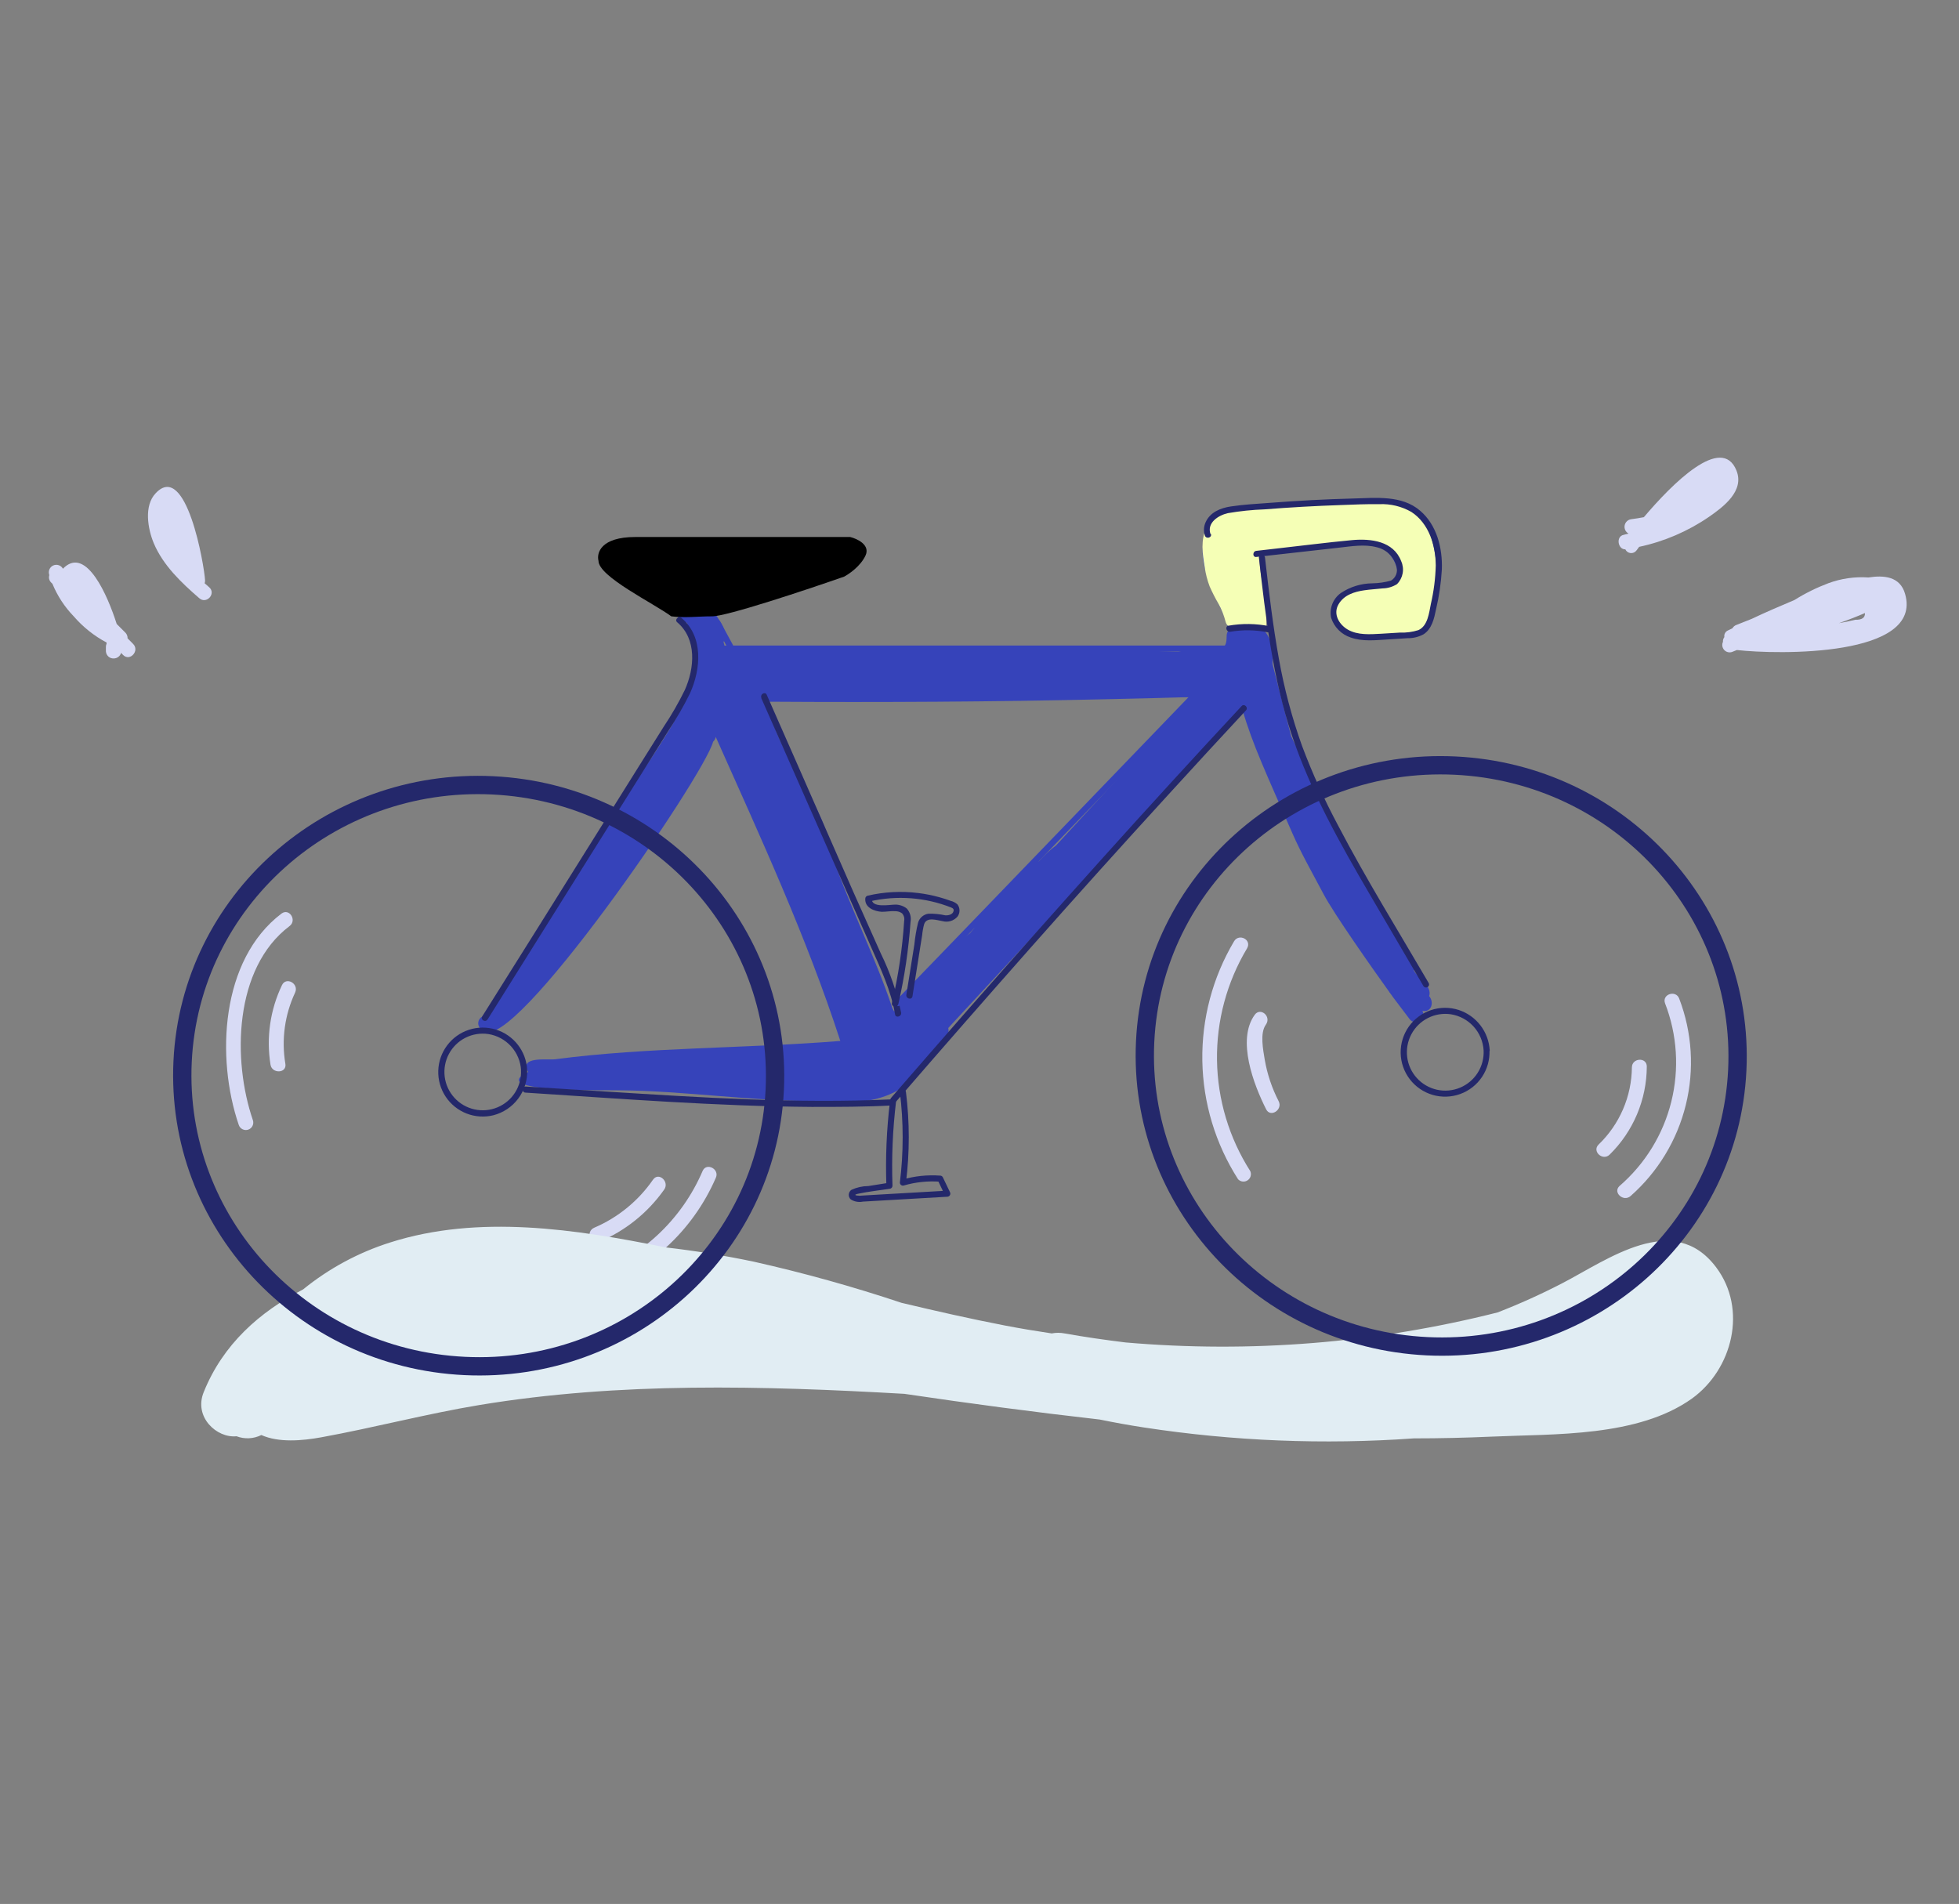 <svg width="321" height="312" viewBox="0 0 321 312" fill="none" xmlns="http://www.w3.org/2000/svg">
    <rect x="0" y="0" width="321" height="312" fill="#808080" stroke="none"/>
    <path d="M153.012 167.581L148.612 171.891C148.612 171.801 148.612 171.701 148.692 171.601L150.392 169.991C150.443 169.941 150.484 169.881 150.512 169.815C150.539 169.749 150.554 169.678 150.554 169.606C150.554 169.534 150.539 169.463 150.512 169.397C150.484 169.331 150.443 169.271 150.392 169.221C150.288 169.122 150.151 169.068 150.007 169.068C149.864 169.068 149.726 169.122 149.622 169.221L147.802 170.871C147.283 171.097 146.859 171.496 146.602 172.001C146.533 172.118 146.511 172.256 146.54 172.389C146.568 172.522 146.646 172.639 146.756 172.717C146.867 172.795 147.004 172.828 147.138 172.811C147.273 172.793 147.396 172.725 147.482 172.621C147.532 172.676 147.589 172.723 147.652 172.761L146.402 173.991C146.536 174.296 146.769 174.546 147.063 174.702C147.357 174.858 147.695 174.911 148.022 174.851C149.442 173.318 150.859 171.781 152.272 170.241C152.346 170.172 152.396 170.082 152.416 169.984C152.436 169.885 152.424 169.783 152.382 169.691L153.762 168.281C154.252 167.811 153.452 167.091 153.012 167.581Z" fill="#3643BA"/>
    <path d="M234.922 87.991C234.875 87.663 234.703 87.366 234.443 87.161C234.182 86.956 233.852 86.859 233.522 86.891C233.365 86.468 233.185 86.054 232.982 85.651C232.951 85.504 232.888 85.366 232.8 85.245C232.711 85.124 232.599 85.022 232.469 84.947C232.339 84.871 232.195 84.824 232.046 84.808C231.897 84.791 231.746 84.806 231.602 84.851C225.852 82.071 205.422 82.921 199.242 84.701C199.019 84.699 198.8 84.758 198.608 84.873C198.417 84.987 198.261 85.152 198.157 85.35C198.054 85.547 198.007 85.77 198.022 85.992C198.037 86.215 198.113 86.429 198.242 86.611C194.962 91.081 199.392 97.781 200.992 101.911C200.992 103.431 202.772 103.291 204.582 102.851L204.702 102.901C204.632 102.971 202.462 103.041 202.412 103.141C200.032 103.041 201.702 104.941 200.412 106.141C199.602 106.421 198.572 105.711 198.052 106.501C196.452 106.841 194.582 106.331 193.052 106.831C186.966 106.544 180.876 106.421 174.782 106.461C156.362 106.141 137.292 106.671 118.712 105.791L118.562 105.231C119.562 102.871 117.242 101.371 116.672 99.451C116.192 98.001 113.092 98.941 112.262 99.591C112.09 99.595 111.919 99.636 111.763 99.71C111.607 99.784 111.467 99.889 111.354 100.02C111.241 100.151 111.157 100.305 111.107 100.47C111.056 100.636 111.041 100.81 111.062 100.981C111.083 101.153 111.14 101.319 111.229 101.467C111.318 101.615 111.436 101.744 111.578 101.844C111.719 101.943 111.88 102.012 112.049 102.046C112.219 102.081 112.394 102.079 112.562 102.041L112.622 102.191C112.512 104.191 113.842 106.011 114.362 107.861C114.084 108.573 114.008 109.348 114.142 110.101C114.027 110.202 113.932 110.324 113.862 110.461C112.956 111.642 112.474 113.093 112.492 114.581C105.412 128.221 94.013 140.131 88.013 153.991L79.623 166.451C79.322 166.446 79.03 166.55 78.801 166.743C78.571 166.937 78.42 167.207 78.374 167.504C78.329 167.801 78.393 168.104 78.555 168.358C78.716 168.611 78.964 168.797 79.252 168.881C83.892 173.091 115.322 127.281 116.852 121.541C117.071 121.33 117.221 121.058 117.282 120.761C124.592 137.171 132.142 153.471 137.692 170.581C122.232 171.831 106.162 171.581 90.983 173.581C89.722 173.741 84.983 173.021 86.552 175.671C79.362 179.111 99.623 178.591 101.412 178.671C112.282 178.751 123.332 180.501 134.092 180.431C140.092 181.151 147.642 180.641 150.822 174.911C152.062 172.821 155.912 170.911 155.382 168.461C171.449 151.088 187.522 133.714 203.602 116.341C205.222 121.981 207.602 127.021 211.792 136.601C213.172 139.761 215.032 143.041 216.872 146.511C218.592 149.761 224.732 158.511 228.282 163.441L231.012 167.051C231.21 167.294 231.491 167.453 231.801 167.499C232.11 167.544 232.426 167.472 232.685 167.296C232.943 167.12 233.127 166.853 233.199 166.549C233.27 166.244 233.225 165.924 233.072 165.651C234.492 165.961 235.072 164.321 234.182 163.231C234.712 161.571 232.382 160.371 231.662 159.031C231.866 158.848 231.993 158.596 232.019 158.323C232.045 158.051 231.968 157.779 231.802 157.561C223.542 146.091 217.592 133.211 211.562 120.631L208.512 108.831C208.592 106.611 208.412 103.831 206.232 102.671C208.722 101.541 206.142 97.181 206.362 94.921C206.142 93.651 206.222 92.331 206.062 91.051C212.062 90.131 218.262 89.551 224.262 88.461C228.082 89.581 231.622 95.271 226.262 97.211C224.412 97.881 222.342 97.011 220.492 98.081C218.302 99.331 217.942 102.381 220.642 103.081C223.412 105.841 229.562 104.451 232.412 102.401C236.452 99.281 235.542 92.331 234.922 87.991ZM173.062 138.521C172.055 139.29 171.121 140.15 170.272 141.091C167.272 142.691 165.102 146.331 162.622 148.771C161.872 150.001 159.622 150.551 159.622 152.121L158.942 152.931C154.252 156.391 149.232 160.571 146.522 165.761L146.232 165.241C143.552 157.101 139.332 148.791 136.452 140.461C135.192 131.931 128.512 125.241 126.202 117.011L125.282 114.371L126.362 114.281C148.482 115.721 172.662 112.771 195.422 114.281L173.062 138.521Z" fill="#3643BA"/>
    <path d="M234.433 87.711C233.823 85.801 232.903 84.101 230.983 83.271C229.154 82.628 227.218 82.35 225.283 82.451C222.783 82.451 220.283 82.451 217.773 82.511C212.673 82.671 207.583 83.081 202.533 83.731C201.468 83.786 200.425 84.051 199.463 84.511C198.71 84.977 198.104 85.646 197.713 86.441C196.713 88.441 197.023 90.751 197.393 92.891C197.545 93.988 197.821 95.065 198.213 96.101C198.643 97.069 199.123 98.013 199.653 98.931C200.162 99.859 200.555 100.847 200.823 101.871C201.123 102.981 202.033 102.871 202.993 102.871H203.473C203.858 102.921 204.248 102.921 204.633 102.871L206.413 102.811C206.563 103.291 207.413 103.191 207.473 102.571C207.592 100.564 207.475 98.55 207.123 96.571C206.631 94.71 206.376 92.795 206.363 90.871C211.231 90.011 216.147 89.44 221.083 89.161C223.363 89.031 225.883 88.791 227.723 90.421C229.053 91.601 230.213 94.291 228.223 95.421C227.189 95.907 226.08 96.212 224.943 96.321C223.813 96.521 222.633 96.561 221.513 96.801C220.65 96.987 219.892 97.5 219.4 98.233C218.907 98.966 218.718 99.861 218.873 100.731C219.003 101.376 219.294 101.979 219.719 102.482C220.144 102.985 220.688 103.374 221.303 103.611C221.746 103.87 222.235 104.043 222.743 104.121C224.561 104.461 226.424 104.491 228.253 104.211C228.953 104.211 229.643 104.131 230.333 104.061C231.292 104.053 232.23 103.779 233.043 103.271C233.717 102.655 234.182 101.844 234.373 100.951C235.753 96.662 235.773 92.052 234.433 87.751V87.711ZM226.833 83.561H226.583H226.833Z" fill="#F5FFB6"/>
    <path d="M275.152 163.641C274.612 162.171 272.292 162.921 272.832 164.411C274.83 169.559 275.187 175.199 273.853 180.557C272.519 185.916 269.56 190.73 265.382 194.341C264.212 195.401 266.032 197.031 267.192 195.991C271.658 192.053 274.814 186.844 276.236 181.062C277.659 175.28 277.281 169.202 275.152 163.641Z" fill="#D8DBF5"/>
    <path d="M267.402 174.901C267.38 177.269 266.885 179.608 265.948 181.781C265.01 183.955 263.649 185.92 261.942 187.561C260.812 188.671 262.632 190.311 263.752 189.211C265.671 187.328 267.197 185.083 268.242 182.606C269.287 180.129 269.831 177.47 269.842 174.781C269.862 173.211 267.422 173.331 267.402 174.901Z" fill="#D8DBF5"/>
    <path d="M202.213 154.251C198.697 160.174 196.898 166.958 197.014 173.845C197.131 180.731 199.159 187.45 202.873 193.251C203.071 193.458 203.335 193.588 203.62 193.62C203.904 193.651 204.191 193.581 204.429 193.423C204.667 193.264 204.843 193.027 204.924 192.753C205.005 192.478 204.987 192.184 204.873 191.921C201.401 186.488 199.512 180.195 199.417 173.748C199.321 167.301 201.024 160.955 204.333 155.421C205.183 153.991 203.013 152.901 202.213 154.251Z" fill="#D8DBF5"/>
    <path d="M209.522 180.461C208.413 178.308 207.64 175.998 207.232 173.611C206.982 172.071 206.422 169.301 207.412 167.931C208.402 166.561 206.532 165.011 205.602 166.291C202.602 170.421 205.452 177.791 207.472 181.791C208.182 183.191 210.232 181.851 209.522 180.461Z" fill="#D8DBF5"/>
    <path d="M46.123 149.711C36.123 157.291 35.383 173.411 39.123 184.341C39.223 184.649 39.442 184.904 39.731 185.05C40.02 185.196 40.355 185.222 40.663 185.121C40.97 185.02 41.225 184.801 41.371 184.512C41.518 184.224 41.543 183.889 41.443 183.581C38.073 173.781 38.303 158.651 47.443 151.761C48.713 150.811 47.393 148.751 46.123 149.711Z" fill="#D8DBF5"/>
    <path d="M46.193 161.461C44.264 165.504 43.612 170.038 44.323 174.461C44.563 176.001 47.013 175.901 46.763 174.351C46.093 170.376 46.651 166.291 48.363 162.641C49.013 161.161 46.853 159.991 46.193 161.461Z" fill="#D8DBF5"/>
    <path d="M115.132 191.881C113.409 195.907 110.853 199.522 107.631 202.489C104.41 205.455 100.597 207.705 96.442 209.091C96.159 209.211 95.931 209.434 95.804 209.714C95.676 209.994 95.659 210.312 95.754 210.605C95.85 210.897 96.051 211.143 96.319 211.295C96.588 211.446 96.903 211.491 97.202 211.421C101.66 209.935 105.755 207.526 109.218 204.35C112.682 201.174 115.437 197.304 117.302 192.991C117.932 191.581 115.762 190.441 115.132 191.881Z" fill="#D8DBF5"/>
    <path d="M107.013 193.301C104.605 196.789 101.26 199.525 97.363 201.191C95.923 201.811 96.673 204.191 98.123 203.521C102.425 201.729 106.134 198.758 108.823 194.951C109.753 193.681 107.953 191.991 107.013 193.301Z" fill="#D8DBF5"/>
    <path d="M281.203 207.671C274.203 198.371 263.463 206.411 255.983 210.291C252.541 212.073 249.006 213.669 245.393 215.071C225.493 220.101 204.891 221.764 184.443 219.991C181.093 219.581 177.743 219.101 174.443 218.511C173.746 218.375 173.029 218.375 172.333 218.511C169.793 218.131 167.243 217.711 164.703 217.221C158.993 216.121 153.323 214.831 147.703 213.491C139.755 210.836 131.678 208.586 123.503 206.751C118.743 205.751 113.913 204.971 109.053 204.411C94.303 201.411 78.433 198.981 63.913 203.611C58.721 205.256 53.887 207.865 49.663 211.301C42.543 214.971 36.523 220.301 33.373 228.151C31.723 232.231 35.533 235.701 38.753 235.361C39.408 235.611 40.108 235.722 40.809 235.688C41.509 235.653 42.195 235.474 42.823 235.161C45.663 236.431 49.483 236.111 52.653 235.531C61.333 233.951 69.873 231.681 78.573 230.241C101.573 226.441 124.933 227.091 148.193 228.411C158.843 229.991 169.513 231.411 180.193 232.621C182.593 233.111 185.013 233.551 187.443 233.921C202.07 236.161 216.902 236.761 231.663 235.711C235.933 235.711 240.203 235.611 244.473 235.421C254.803 234.961 268.373 235.501 277.233 229.191C283.893 224.391 286.373 214.541 281.203 207.671Z" fill="#E1EDF3"/>
    <path d="M21.822 105.531L20.902 104.601C20.91 104.435 20.884 104.268 20.825 104.112C20.767 103.955 20.677 103.812 20.562 103.691L19.122 102.251C17.612 97.501 14.222 89.791 10.612 92.911C10.508 93.003 10.407 93.1 10.312 93.201C10.165 92.928 9.92 92.721 9.626 92.621C9.333 92.521 9.012 92.536 8.729 92.662C8.445 92.789 8.22 93.018 8.099 93.303C7.977 93.588 7.968 93.909 8.072 94.201V94.281C8.011 94.49 8.008 94.711 8.065 94.921C8.121 95.131 8.235 95.322 8.392 95.471L8.592 95.671C9.406 97.649 10.587 99.454 12.072 100.991C13.588 102.746 15.415 104.204 17.462 105.291C17.458 105.358 17.458 105.425 17.462 105.491C17.385 105.657 17.347 105.838 17.352 106.021V106.741C17.376 107.062 17.518 107.361 17.752 107.581C17.871 107.69 18.009 107.774 18.16 107.829C18.311 107.884 18.472 107.909 18.632 107.901C18.905 107.901 19.171 107.812 19.389 107.648C19.608 107.484 19.767 107.254 19.842 106.991L20.172 107.331C21.282 108.461 22.922 106.641 21.822 105.531Z" fill="#D8DBF5"/>
    <path d="M34.283 96.241C34.036 96.028 33.786 95.808 33.533 95.581C33.588 95.427 33.612 95.264 33.603 95.101C33.473 92.691 30.553 75.511 25.533 80.801C23.533 82.861 24.223 86.681 25.193 89.011C26.723 92.651 29.733 95.501 32.633 98.011C33.813 99.091 35.463 97.291 34.283 96.241Z" fill="#D8DBF5"/>
    <path d="M284.533 77.101C282.113 71.101 273.973 79.311 269.363 84.751C268.693 84.881 268.003 84.991 267.313 85.081C267.046 85.111 266.796 85.225 266.599 85.407C266.401 85.589 266.267 85.829 266.216 86.092C266.165 86.356 266.199 86.628 266.313 86.871C266.428 87.114 266.617 87.313 266.853 87.441C266.583 87.511 266.313 87.591 266.033 87.651C264.753 87.911 265.093 90.051 266.323 90.021C266.402 90.191 266.524 90.336 266.676 90.444C266.829 90.551 267.008 90.617 267.194 90.634C267.38 90.651 267.567 90.62 267.737 90.542C267.907 90.464 268.054 90.343 268.163 90.191C268.303 89.991 268.453 89.811 268.593 89.611C272.683 88.74 276.563 87.075 280.013 84.711C282.413 83.051 285.883 80.451 284.533 77.101Z" fill="#D8DBF5"/>
    <path d="M312.163 97.311C311.333 94.431 308.663 94.241 306.163 94.631C303.924 94.476 301.677 94.799 299.573 95.581C297.643 96.308 295.79 97.226 294.043 98.321C291.673 99.321 289.333 100.321 287.043 101.411L284.523 102.411C284.252 102.508 284.024 102.7 283.883 102.951L283.123 103.321C282.922 103.413 282.757 103.568 282.654 103.764C282.551 103.959 282.515 104.183 282.553 104.401C282.381 104.623 282.299 104.901 282.323 105.181C282.223 105.395 282.187 105.635 282.222 105.869C282.256 106.103 282.358 106.322 282.516 106.499C282.673 106.675 282.879 106.802 283.108 106.863C283.337 106.924 283.578 106.916 283.803 106.841L284.603 106.521C291.303 107.281 315.163 107.701 312.163 97.311ZM304.013 101.561C303.123 101.781 302.223 101.961 301.313 102.121C302.753 101.631 304.173 101.071 305.593 100.461C305.623 101.221 305.113 101.591 304.013 101.561Z" fill="#D8DBF5"/>
    <path d="M79.893 167.061L96.803 140.061L105.263 126.561L109.493 119.801C110.83 117.808 112.029 115.727 113.083 113.571C114.843 109.641 115.303 104.341 111.673 101.271C111.183 100.851 110.473 101.561 110.963 101.971C114.233 104.741 113.803 109.521 112.213 113.071C111.201 115.147 110.048 117.152 108.763 119.071L104.663 125.611L88.283 151.791L79.013 166.561C78.673 167.101 79.533 167.611 79.873 167.061H79.893Z" fill="#24286B"/>
    <path d="M86.122 179.051C101.732 180.051 117.352 181.281 133.002 181.391C137.392 181.391 141.782 181.391 146.172 181.151C146.812 181.151 146.812 180.151 146.172 180.151C130.512 180.881 114.842 179.851 99.222 178.871L86.122 178.051C85.472 178.051 85.482 179.051 86.122 179.051Z" fill="#24286B"/>
    <path d="M146.742 180.621C154.076 172.135 161.452 163.698 168.872 155.311C176.292 146.925 183.789 138.591 191.362 130.311C195.616 125.645 199.882 121.011 204.162 116.411C204.602 115.941 203.892 115.231 203.452 115.701C195.826 123.895 188.262 132.165 180.762 140.511C173.262 148.858 165.819 157.238 158.432 165.651C154.286 170.391 150.146 175.145 146.012 179.911C145.592 180.401 146.292 181.111 146.712 180.621H146.742Z" fill="#24286B"/>
    <path d="M228.192 162.911C228.325 162.911 228.452 162.858 228.546 162.765C228.64 162.671 228.692 162.544 228.692 162.411C228.692 162.279 228.64 162.151 228.546 162.058C228.452 161.964 228.325 161.911 228.192 161.911C228.06 161.911 227.933 161.964 227.839 162.058C227.745 162.151 227.692 162.279 227.692 162.411C227.692 162.544 227.745 162.671 227.839 162.765C227.933 162.858 228.06 162.911 228.192 162.911Z" fill="#3643BA"/>
    <path d="M202.582 115.341C202.715 115.341 202.842 115.289 202.936 115.195C203.029 115.101 203.082 114.974 203.082 114.841C203.082 114.709 203.029 114.582 202.936 114.488C202.842 114.394 202.715 114.341 202.582 114.341C202.449 114.341 202.322 114.394 202.228 114.488C202.135 114.582 202.082 114.709 202.082 114.841C202.082 114.974 202.135 115.101 202.228 115.195C202.322 115.289 202.449 115.341 202.582 115.341Z" fill="#3643BA"/>
    <path d="M206.283 91.391C207.403 101.231 208.543 111.171 211.723 120.601C214.803 129.741 219.553 138.181 224.393 146.471C227.346 151.524 230.303 156.574 233.263 161.621C233.336 161.721 233.443 161.791 233.564 161.816C233.685 161.842 233.811 161.822 233.918 161.759C234.025 161.697 234.106 161.597 234.143 161.48C234.181 161.362 234.174 161.234 234.123 161.121C229.123 152.551 223.883 144.121 219.263 135.281C216.997 131.051 215.016 126.675 213.333 122.181C211.691 117.58 210.434 112.85 209.573 108.041C208.573 102.531 207.923 96.951 207.283 91.391C207.213 90.751 206.213 90.751 206.283 91.391Z" fill="#24286B"/>
    <path d="M126.152 114.991C135.306 115.051 144.452 115.051 153.592 114.991C162.732 114.931 171.876 114.798 181.022 114.591C186.176 114.484 191.329 114.351 196.482 114.191C197.122 114.191 197.122 113.191 196.482 113.191C187.342 113.458 178.199 113.668 169.052 113.821C159.906 113.974 150.762 114.031 141.622 113.991C136.462 113.991 131.306 113.991 126.152 113.991C126.02 113.991 125.893 114.044 125.799 114.137C125.705 114.231 125.652 114.358 125.652 114.491C125.652 114.624 125.705 114.751 125.799 114.844C125.893 114.938 126.02 114.991 126.152 114.991Z" fill="#3643BA"/>
    <path d="M124.723 114.361L142.723 155.161C144.303 158.751 146.013 162.341 146.663 166.231C146.763 166.871 147.733 166.601 147.663 165.971C146.966 162.604 145.847 159.338 144.333 156.251L139.753 145.991L130.753 125.471L125.633 113.851C125.373 113.261 124.513 113.771 124.763 114.351L124.723 114.361Z" fill="#24286B"/>
    <path d="M147.483 164.731L166.943 144.531L186.323 124.421L197.323 113.021C197.763 112.561 197.063 111.851 196.613 112.311L177.153 132.511L157.763 152.621L146.763 164.021C146.323 164.481 147.023 165.191 147.473 164.731H147.483Z" fill="#3643BA"/>
    <path d="M117.152 102.351L120.012 107.621C120.312 108.191 121.182 107.691 120.872 107.121L118.012 101.851C117.702 101.281 116.842 101.791 117.152 102.351Z" fill="#3643BA"/>
    <path d="M120.263 106.781H200.613C200.745 106.781 200.872 106.729 200.966 106.635C201.06 106.541 201.113 106.414 201.113 106.281C201.113 106.149 201.06 106.021 200.966 105.928C200.872 105.834 200.745 105.781 200.613 105.781H120.263C120.13 105.781 120.003 105.834 119.909 105.928C119.815 106.021 119.763 106.149 119.763 106.281C119.763 106.414 119.815 106.541 119.909 106.635C120.003 106.729 120.13 106.781 120.263 106.781Z" fill="#3643BA"/>
    <path d="M198.352 87.521C197.712 85.661 199.662 84.431 201.202 84.091C203.186 83.749 205.19 83.542 207.202 83.471C211.389 83.138 215.589 82.901 219.802 82.761C221.862 82.681 223.942 82.591 226.012 82.621C227.847 82.538 229.668 82.979 231.262 83.891C234.142 85.761 235.262 89.411 235.262 92.681C235.206 94.796 234.938 96.9 234.462 98.961C234.162 100.421 233.962 102.571 232.412 103.261C231.443 103.567 230.428 103.702 229.412 103.661L226.312 103.851C224.502 103.951 222.472 104.111 220.842 103.171C219.422 102.341 218.412 100.641 219.312 99.061C220.212 97.481 221.952 96.961 223.562 96.731C224.562 96.581 225.562 96.541 226.562 96.421C227.394 96.406 228.207 96.164 228.912 95.721C229.392 95.239 229.715 94.622 229.838 93.953C229.962 93.284 229.879 92.593 229.602 91.971C228.332 88.641 224.602 88.231 221.532 88.511C217.372 88.901 213.222 89.441 209.072 89.901L205.852 90.271C205.222 90.341 205.212 91.341 205.852 91.271L219.472 89.741C221.472 89.521 223.582 89.151 225.562 89.671C226.362 89.848 227.094 90.248 227.675 90.825C228.256 91.402 228.66 92.133 228.842 92.931C228.949 93.348 228.917 93.789 228.754 94.187C228.59 94.585 228.301 94.92 227.932 95.141C226.926 95.427 225.887 95.578 224.842 95.591C223.019 95.613 221.241 96.161 219.722 97.171C219.091 97.618 218.603 98.239 218.317 98.957C218.031 99.676 217.96 100.463 218.112 101.221C218.351 101.98 218.769 102.671 219.329 103.236C219.889 103.801 220.575 104.225 221.332 104.471C223.252 105.151 225.332 104.911 227.332 104.791C228.442 104.721 229.552 104.661 230.662 104.581C231.557 104.594 232.441 104.381 233.232 103.961C234.642 103.081 235.002 101.331 235.312 99.831C235.817 97.683 236.135 95.494 236.262 93.291C236.382 89.821 235.442 86.031 232.702 83.691C229.702 81.101 225.402 81.591 221.702 81.691C217.175 81.811 212.645 82.048 208.112 82.401C205.982 82.561 203.812 82.671 201.692 82.991C200.002 83.241 198.292 83.931 197.552 85.581C197.237 86.27 197.194 87.052 197.432 87.771C197.642 88.381 198.602 88.121 198.432 87.511L198.352 87.521Z" fill="#24286B"/>
    <path d="M201.572 103.531C203.623 103.182 205.722 103.212 207.762 103.621C208.392 103.751 208.662 102.791 208.032 102.621C205.814 102.171 203.531 102.141 201.302 102.531C200.672 102.641 200.942 103.601 201.572 103.531Z" fill="#24286B"/>
    <path d="M145.822 180.561C145.274 185.122 145.08 189.719 145.242 194.311L145.612 193.831L142.282 194.361C141.333 194.367 140.395 194.575 139.532 194.971C139.405 195.053 139.297 195.164 139.219 195.294C139.14 195.424 139.093 195.57 139.079 195.722C139.066 195.873 139.087 196.026 139.141 196.167C139.195 196.309 139.281 196.437 139.392 196.541C139.985 196.921 140.703 197.054 141.392 196.911L155.232 196.111C155.318 196.108 155.403 196.082 155.476 196.038C155.55 195.993 155.612 195.93 155.655 195.855C155.698 195.78 155.721 195.695 155.722 195.609C155.724 195.522 155.703 195.437 155.662 195.361L154.482 192.901C154.438 192.825 154.376 192.762 154.3 192.719C154.225 192.675 154.139 192.651 154.052 192.651C151.953 192.5 149.843 192.723 147.822 193.311L148.452 193.791C149.062 188.87 149.062 183.892 148.452 178.971C148.382 178.341 147.372 178.331 147.452 178.971C148.062 183.892 148.062 188.87 147.452 193.791C147.452 193.869 147.47 193.945 147.505 194.014C147.54 194.084 147.59 194.144 147.652 194.191C147.714 194.237 147.786 194.269 147.863 194.283C147.939 194.297 148.018 194.293 148.092 194.271C150.039 193.706 152.071 193.496 154.092 193.651L153.662 193.401L154.832 195.861L155.272 195.111L144.172 195.751L141.432 195.911C141.081 195.961 140.724 195.961 140.372 195.911C139.902 195.801 140.302 195.691 140.562 195.631C142.312 195.251 144.112 195.071 145.882 194.791C145.987 194.759 146.078 194.694 146.143 194.605C146.208 194.517 146.243 194.41 146.242 194.301C146.08 189.709 146.274 185.112 146.822 180.551C146.902 179.911 145.902 179.921 145.822 180.551V180.561Z" fill="#24286B"/>
    <path d="M147.203 164.541C148.214 160.099 148.883 155.586 149.203 151.041C149.271 150.658 149.251 150.264 149.143 149.889C149.036 149.515 148.844 149.17 148.583 148.881C148.036 148.452 147.357 148.226 146.663 148.241C145.763 148.241 142.723 148.851 142.853 147.241L142.483 147.721C146.944 146.686 151.615 147.035 155.873 148.721C156.253 148.871 156.363 149.081 156.183 149.471C156.003 149.861 155.403 150.031 154.913 150.001C154.001 149.797 153.067 149.706 152.133 149.731C151.732 149.787 151.357 149.959 151.053 150.225C150.749 150.492 150.53 150.842 150.423 151.231C150.142 152.406 149.941 153.599 149.823 154.801L148.513 163.021C148.413 163.651 149.373 163.931 149.513 163.291L150.793 155.191L151.103 153.251C151.16 152.626 151.274 152.006 151.443 151.401C151.903 150.191 153.583 150.821 154.443 150.951C154.879 151.069 155.34 151.062 155.774 150.932C156.207 150.801 156.594 150.551 156.893 150.211C157.109 149.923 157.225 149.572 157.225 149.211C157.225 148.851 157.109 148.5 156.893 148.211C156.572 147.922 156.183 147.72 155.763 147.621C155.173 147.401 154.573 147.211 153.963 147.041C152.812 146.718 151.639 146.484 150.453 146.341C147.682 145.997 144.872 146.146 142.153 146.781C142.048 146.811 141.955 146.874 141.889 146.96C141.822 147.047 141.785 147.152 141.783 147.261C141.673 148.741 143.283 149.351 144.503 149.421C145.253 149.421 146.003 149.261 146.753 149.321C147.129 149.325 147.495 149.444 147.803 149.661C147.956 149.827 148.068 150.027 148.129 150.244C148.19 150.461 148.198 150.69 148.153 150.911C147.867 155.44 147.198 159.936 146.153 164.351C146.023 164.971 146.983 165.241 147.153 164.611L147.203 164.541Z" fill="#24286B"/>
    <path d="M284.668 175.375C285.935 149.1 265.242 126.753 238.448 125.462C211.655 124.17 188.908 144.423 187.641 170.698C186.374 196.973 207.068 219.32 233.861 220.611C260.655 221.903 283.402 201.65 284.668 175.375Z" stroke="#24286B" stroke-width="3" stroke-miterlimit="10"/>
    <path d="M243.103 172.111C243.169 173.406 242.834 174.69 242.143 175.787C241.452 176.885 240.438 177.741 239.241 178.24C238.044 178.739 236.722 178.856 235.456 178.575C234.19 178.293 233.042 177.627 232.169 176.668C231.296 175.709 230.741 174.504 230.58 173.217C230.418 171.93 230.659 170.625 231.268 169.48C231.877 168.335 232.825 167.407 233.982 166.822C235.14 166.236 236.449 166.023 237.733 166.211C239.166 166.436 240.479 167.143 241.456 168.216C242.432 169.289 243.013 170.663 243.103 172.111C243.103 172.751 244.103 172.751 244.103 172.111C244.017 170.625 243.486 169.2 242.578 168.02C241.67 166.841 240.427 165.963 239.013 165.501C237.537 165.028 235.948 165.038 234.478 165.53C233.009 166.022 231.734 166.97 230.841 168.237C229.947 169.503 229.482 171.022 229.511 172.572C229.541 174.121 230.064 175.621 231.005 176.853C231.946 178.085 233.255 178.984 234.743 179.42C236.23 179.855 237.818 179.805 239.275 179.276C240.732 178.747 241.982 177.767 242.843 176.478C243.704 175.189 244.131 173.659 244.063 172.111C244.073 171.471 243.073 171.461 243.103 172.111Z" fill="#24286B"/>
    <path d="M126.95 178.609C128.216 152.334 107.523 129.987 80.73 128.696C53.936 127.404 31.189 147.657 29.922 173.932C28.656 200.206 49.349 222.553 76.143 223.845C102.936 225.137 125.683 204.884 126.95 178.609Z" stroke="#24286B" stroke-width="3" stroke-miterlimit="10"/>
    <path d="M85.372 175.351C85.437 176.644 85.1 177.925 84.409 179.02C83.717 180.114 82.704 180.968 81.509 181.464C80.314 181.961 78.994 182.076 77.731 181.794C76.467 181.511 75.322 180.846 74.452 179.887C73.581 178.929 73.028 177.726 72.868 176.441C72.708 175.157 72.949 173.854 73.558 172.712C74.166 171.569 75.113 170.643 76.268 170.059C77.424 169.476 78.731 169.263 80.012 169.451C81.445 169.676 82.759 170.384 83.735 171.456C84.712 172.529 85.293 173.903 85.382 175.351C85.382 175.991 86.382 176.001 86.382 175.351C86.314 173.85 85.783 172.407 84.863 171.219C83.943 170.031 82.678 169.156 81.242 168.714C79.805 168.273 78.268 168.286 76.839 168.752C75.41 169.218 74.161 170.114 73.261 171.317C72.361 172.521 71.855 173.973 71.812 175.475C71.77 176.977 72.192 178.456 73.022 179.709C73.852 180.961 75.049 181.927 76.449 182.473C77.848 183.02 79.383 183.12 80.842 182.761C82.471 182.341 83.908 181.378 84.915 180.031C85.922 178.683 86.44 177.033 86.382 175.351C86.352 174.711 85.352 174.711 85.372 175.351Z" fill="#24286B"/>
    <path d="M104.103 88C98.47 88 97.733 90.6 98.068 91.9C98.068 94.5 107.071 98.833 110 101C112.347 101.289 114.263 101 116.677 101C119.091 101 132.1 96.667 138.303 94.5C139.141 94.067 141.019 92.767 141.824 91.033C142.628 89.3 140.483 88.289 139.309 88H104.103Z" fill="black"/>
</svg>
